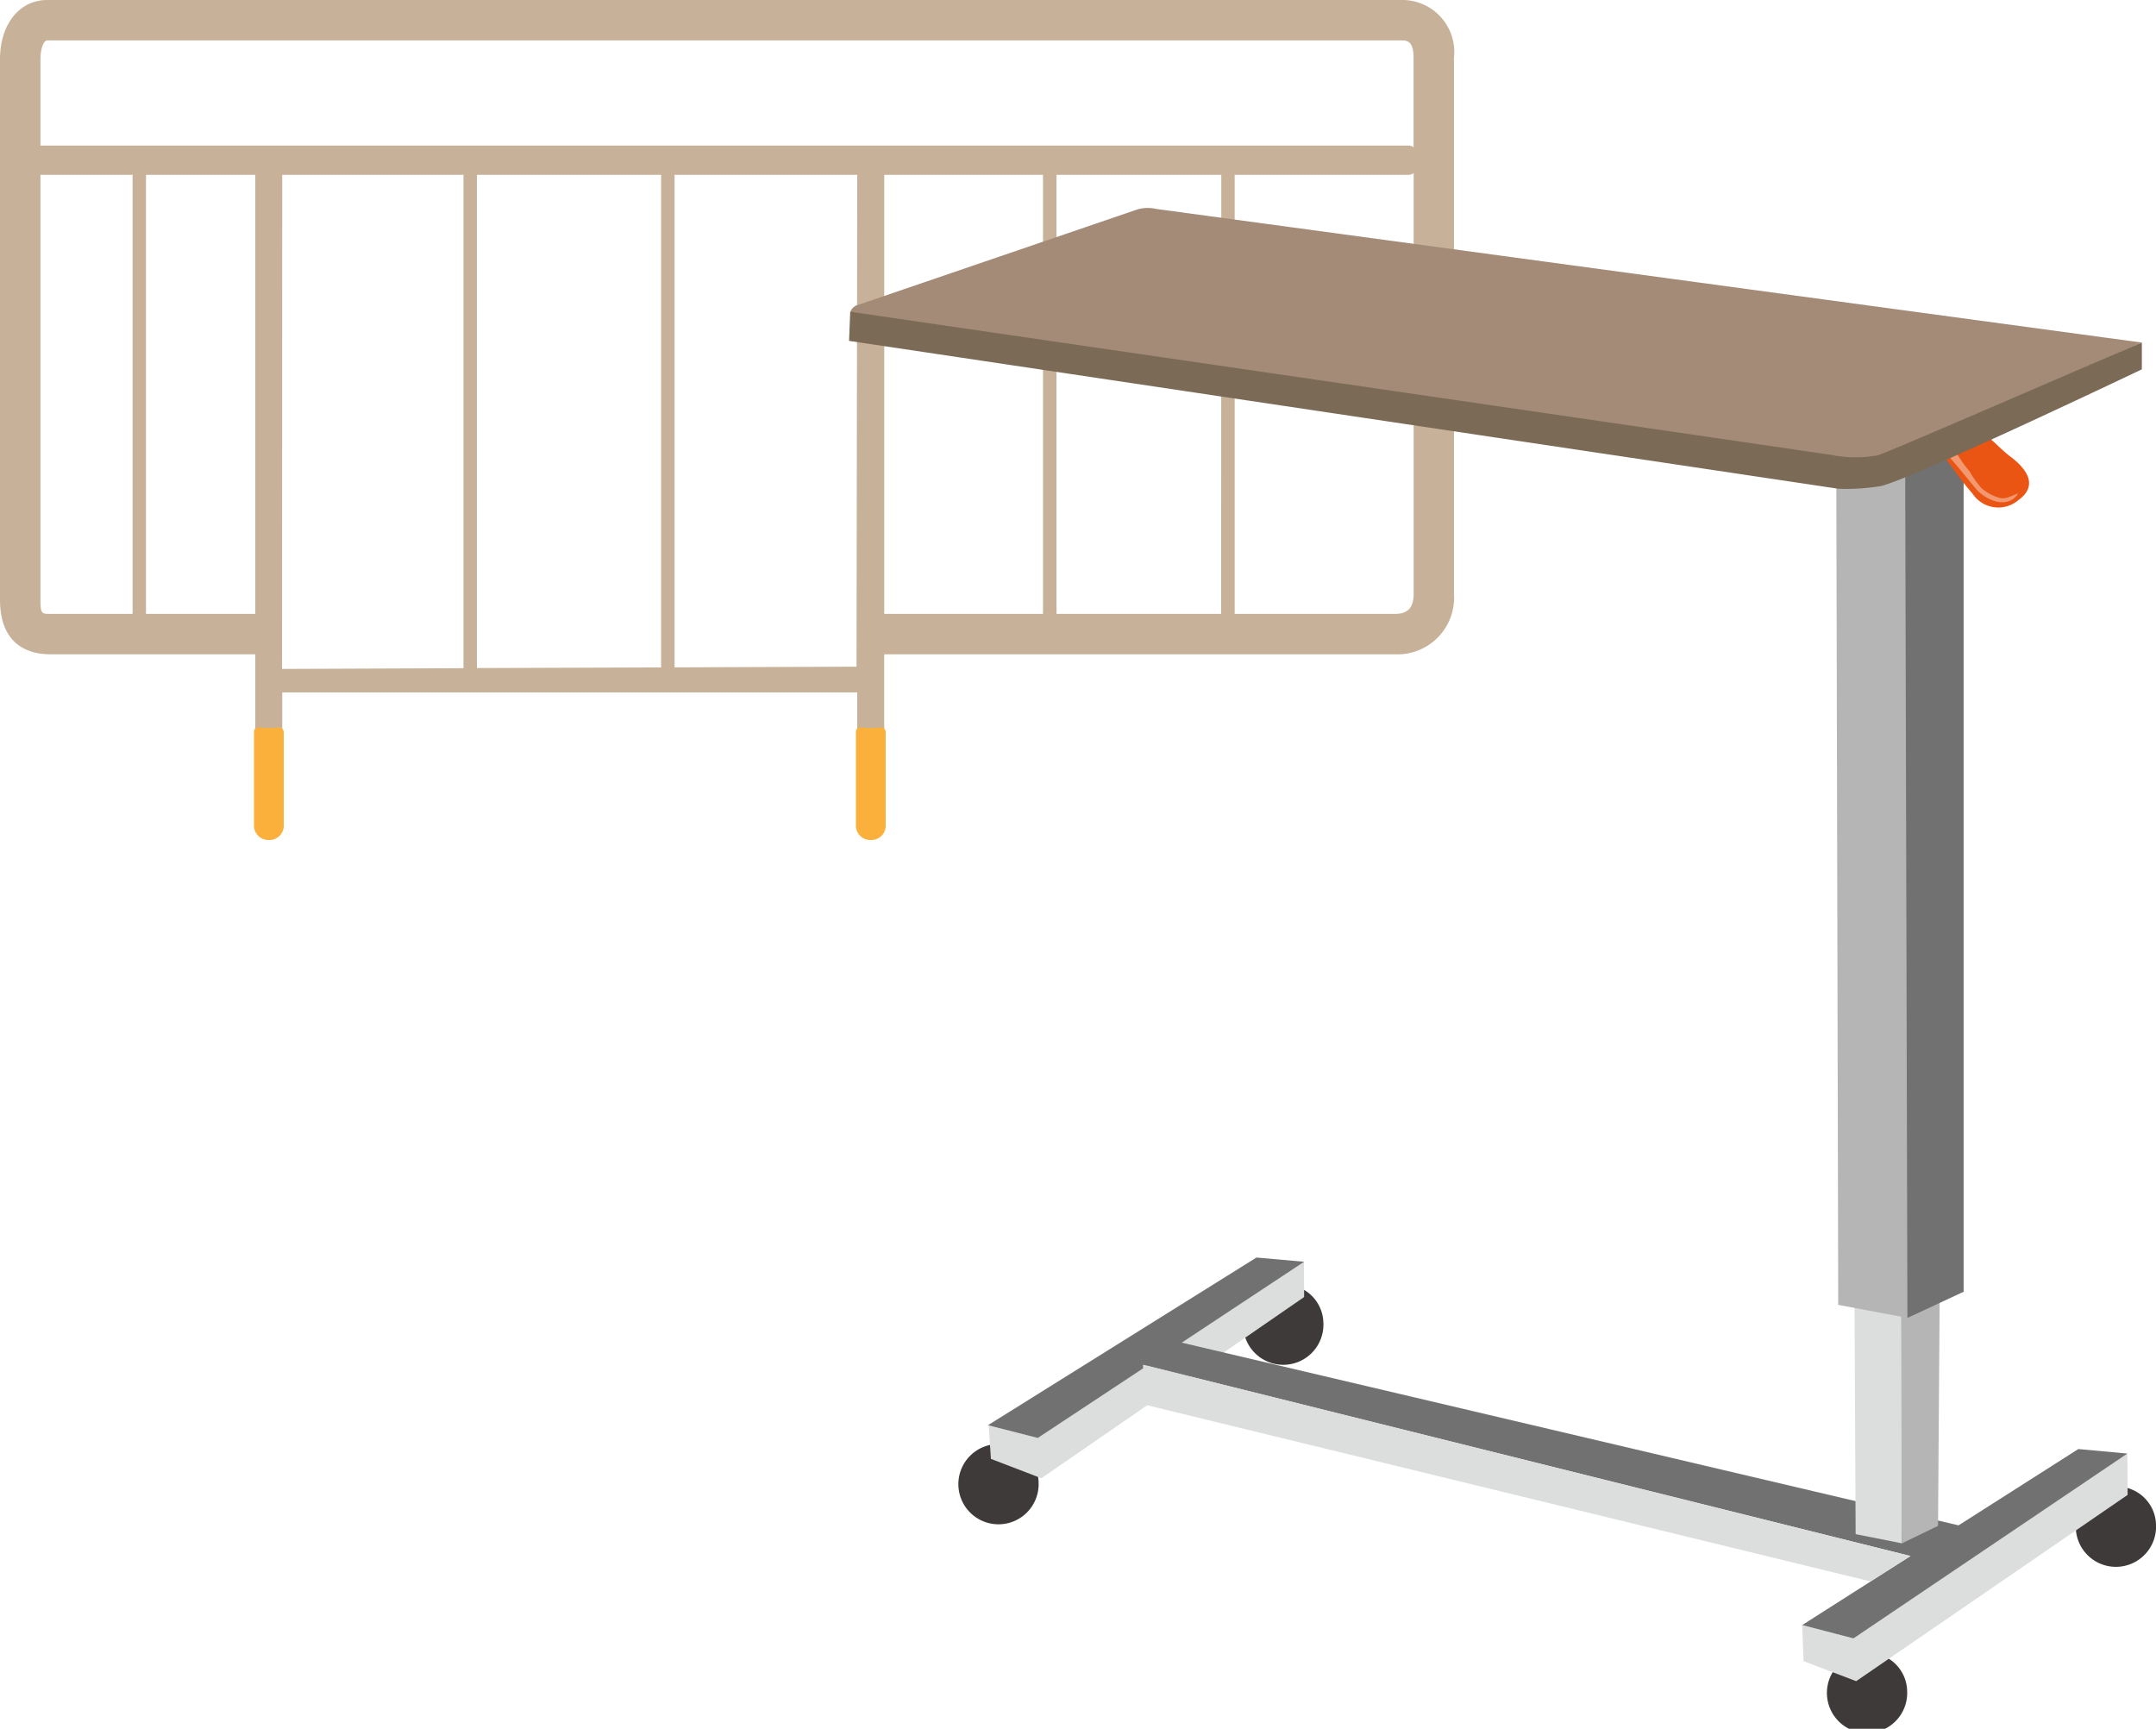<svg xmlns="http://www.w3.org/2000/svg" xmlns:xlink="http://www.w3.org/1999/xlink" width="121.013" height="97.04" viewBox="0 0 121.013 97.04"><defs><clipPath id="a"><rect width="121.013" height="97.04" fill="none"/></clipPath></defs><g clip-path="url(#a)"><path d="M78.626,0H2.648C1.089,0,0,1.365,0,3.32V33.661c0,2.669,1.764,3.066,2.816,3.066H14.33v9.2a.756.756,0,1,0,1.513,0v-7.06H48.116v7.06a.757.757,0,0,0,1.513,0v-9.2H78.29a3.182,3.182,0,0,0,3.32-3.4V3.236A2.92,2.92,0,0,0,78.626,0M2.648,2.269H78.626c.319,0,.715,0,.715.967V8.271a.405.405,0,0,0-.252-.1H2.27V3.32c0-.57.174-1.051.378-1.051M68.54,34.459H59.3V9.834c0-.008,0-.014,0-.021h9.25c0,.006,0,.012,0,.021ZM37.107,37.464,26.769,37.5V9.882a.63.63,0,0,0-.005-.069H37.113a.508.508,0,0,0-.006.069ZM2.27,33.661V9.813H7.441a.1.1,0,0,0,0,.021V34.459H2.816c-.463,0-.547,0-.547-.8m5.925.8V9.834a.1.1,0,0,0,0-.021H14.33V34.459Zm7.637,3.089.011-27.734H26.02a.371.371,0,0,0-.006.069V37.508Zm22.032-.087V9.882a.429.429,0,0,0-.006-.069H48.116l-.041,27.609ZM49.63,9.813h8.912a.1.1,0,0,0,0,.021V34.459H49.63ZM78.29,34.459H69.3V9.834c0-.008,0-.014,0-.021h9.794a.418.418,0,0,0,.252-.1V33.325c0,1.005-.562,1.133-1.051,1.133" fill="#c7b299"/><path d="M25.823,74.68a.8.8,0,0,1-.792.815h-.087a.8.8,0,0,1-.792-.815v-5.17c0-.45.24-.3.677-.3l.236,0c.437,0,.757-.145.757.305Z" transform="translate(-9.896 -28.347)" fill="#fbb03b"/><path d="M83.063,74.68a.8.8,0,0,1-.792.815h-.087a.8.8,0,0,1-.792-.815v-5.17c0-.45.24-.3.677-.3l.237,0c.438,0,.756-.145.756.305Z" transform="translate(-33.349 -28.347)" fill="#fbb03b"/><path d="M122.715,124.286a2.253,2.253,0,1,1-2.25-2.133,2.193,2.193,0,0,1,2.25,2.133" transform="translate(-48.436 -50.05)" fill="#3e3a39"/><path d="M178.225,159.307a2.253,2.253,0,1,1-2.25-2.133,2.192,2.192,0,0,1,2.25,2.133" transform="translate(-71.18 -64.399)" fill="#3e3a39"/><path d="M201.89,143.5a2.253,2.253,0,1,1-2.25-2.132,2.193,2.193,0,0,1,2.25,2.132" transform="translate(-80.877 -57.924)" fill="#3e3a39"/><path d="M95.636,139.452a2.253,2.253,0,1,1-2.251-2.132,2.194,2.194,0,0,1,2.251,2.132" transform="translate(-37.342 -56.264)" fill="#3e3a39"/><path d="M171.37,147.845l.077,2.032L174.4,151l15.234-10.454-.015-2.328L174.245,148.6Z" transform="translate(-70.215 -56.633)" fill="#dcdddd"/><path d="M94.02,129.179l.121,1.866,2.832,1.087,14.749-10.172-.011-1.992-14.942,9.9Z" transform="translate(-38.523 -49.155)" fill="#dcdddd"/><path d="M155.144,130.336l-6.723,4.283-43.6-10.255,6.867-4.54-2.674-.238L93.94,129l2.8.714,6.131-4.053,42.852,10.682-6.076,3.872,2.875.75,15.375-10.376Z" transform="translate(-38.49 -48.998)" fill="#727171"/><path d="M108.81,132.026l-.124-2.251,43.076,10.738-2.248,1.426Z" transform="translate(-44.532 -53.173)" fill="#dcdddd"/><path d="M178.954,123.9h-2.609l.063,12.982,2.585.515Z" transform="translate(-72.254 -50.768)" fill="#dcdddd"/><path d="M182.936,123.333l-2.172.338.04,13.5,2.04-.99Z" transform="translate(-74.065 -50.533)" fill="#b5b5b6"/><path d="M178.549,44.526h-3.937l.109,46.963,3.938.74Z" transform="translate(-71.544 -18.244)" fill="#b5b5b6"/><path d="M184.444,42.315l-3.281,1.219.125,47.782,3.156-1.469Z" transform="translate(-74.228 -17.338)" fill="#727171"/><path d="M187.157,41.416c.472.379.873.831,1.359,1.195.916.688,1.572,1.632.408,2.45a1.732,1.732,0,0,1-2.551-.388c-.625-.7-1.131-1.493-1.717-2.225l2.5-1.031" transform="translate(-75.66 -16.969)" fill="#ea5514"/><path d="M188.116,45.57c.418.1.688-.139,1.057-.243-.6.935-1.865.362-2.411-.312-.493-.609-1.062-1.305-1.523-1.819a1.59,1.59,0,0,1,.464-.182,5.669,5.669,0,0,0,.733,1.055,5.661,5.661,0,0,0,.686.961,2.67,2.67,0,0,0,.994.54" transform="translate(-75.898 -17.625)" fill="#f29972"/><path d="M138.53,33.745a4.387,4.387,0,0,1-1.749.063L80.875,25.636s-.026-.166.276-.372l15.812-5.406a2.1,2.1,0,0,1,1.077-.031l55.314,7.5Z" transform="translate(-33.137 -8.098)" fill="#a48b78"/><path d="M80.8,29.625s-.066,1.647-.066,1.647c.485.074,55.031,8.227,55.523,8.3a11.818,11.818,0,0,0,2.32-.14c1.3-.161,14.72-6.562,14.72-6.562v-1.5c-1.727.695-14.4,6.244-14.836,6.328a6.949,6.949,0,0,1-2.6-.024c-.372-.067-54.292-7.914-54.973-8.028a.5.5,0,0,1-.086-.017" transform="translate(-33.078 -12.138)" fill="#7a6a56"/></g></svg>
